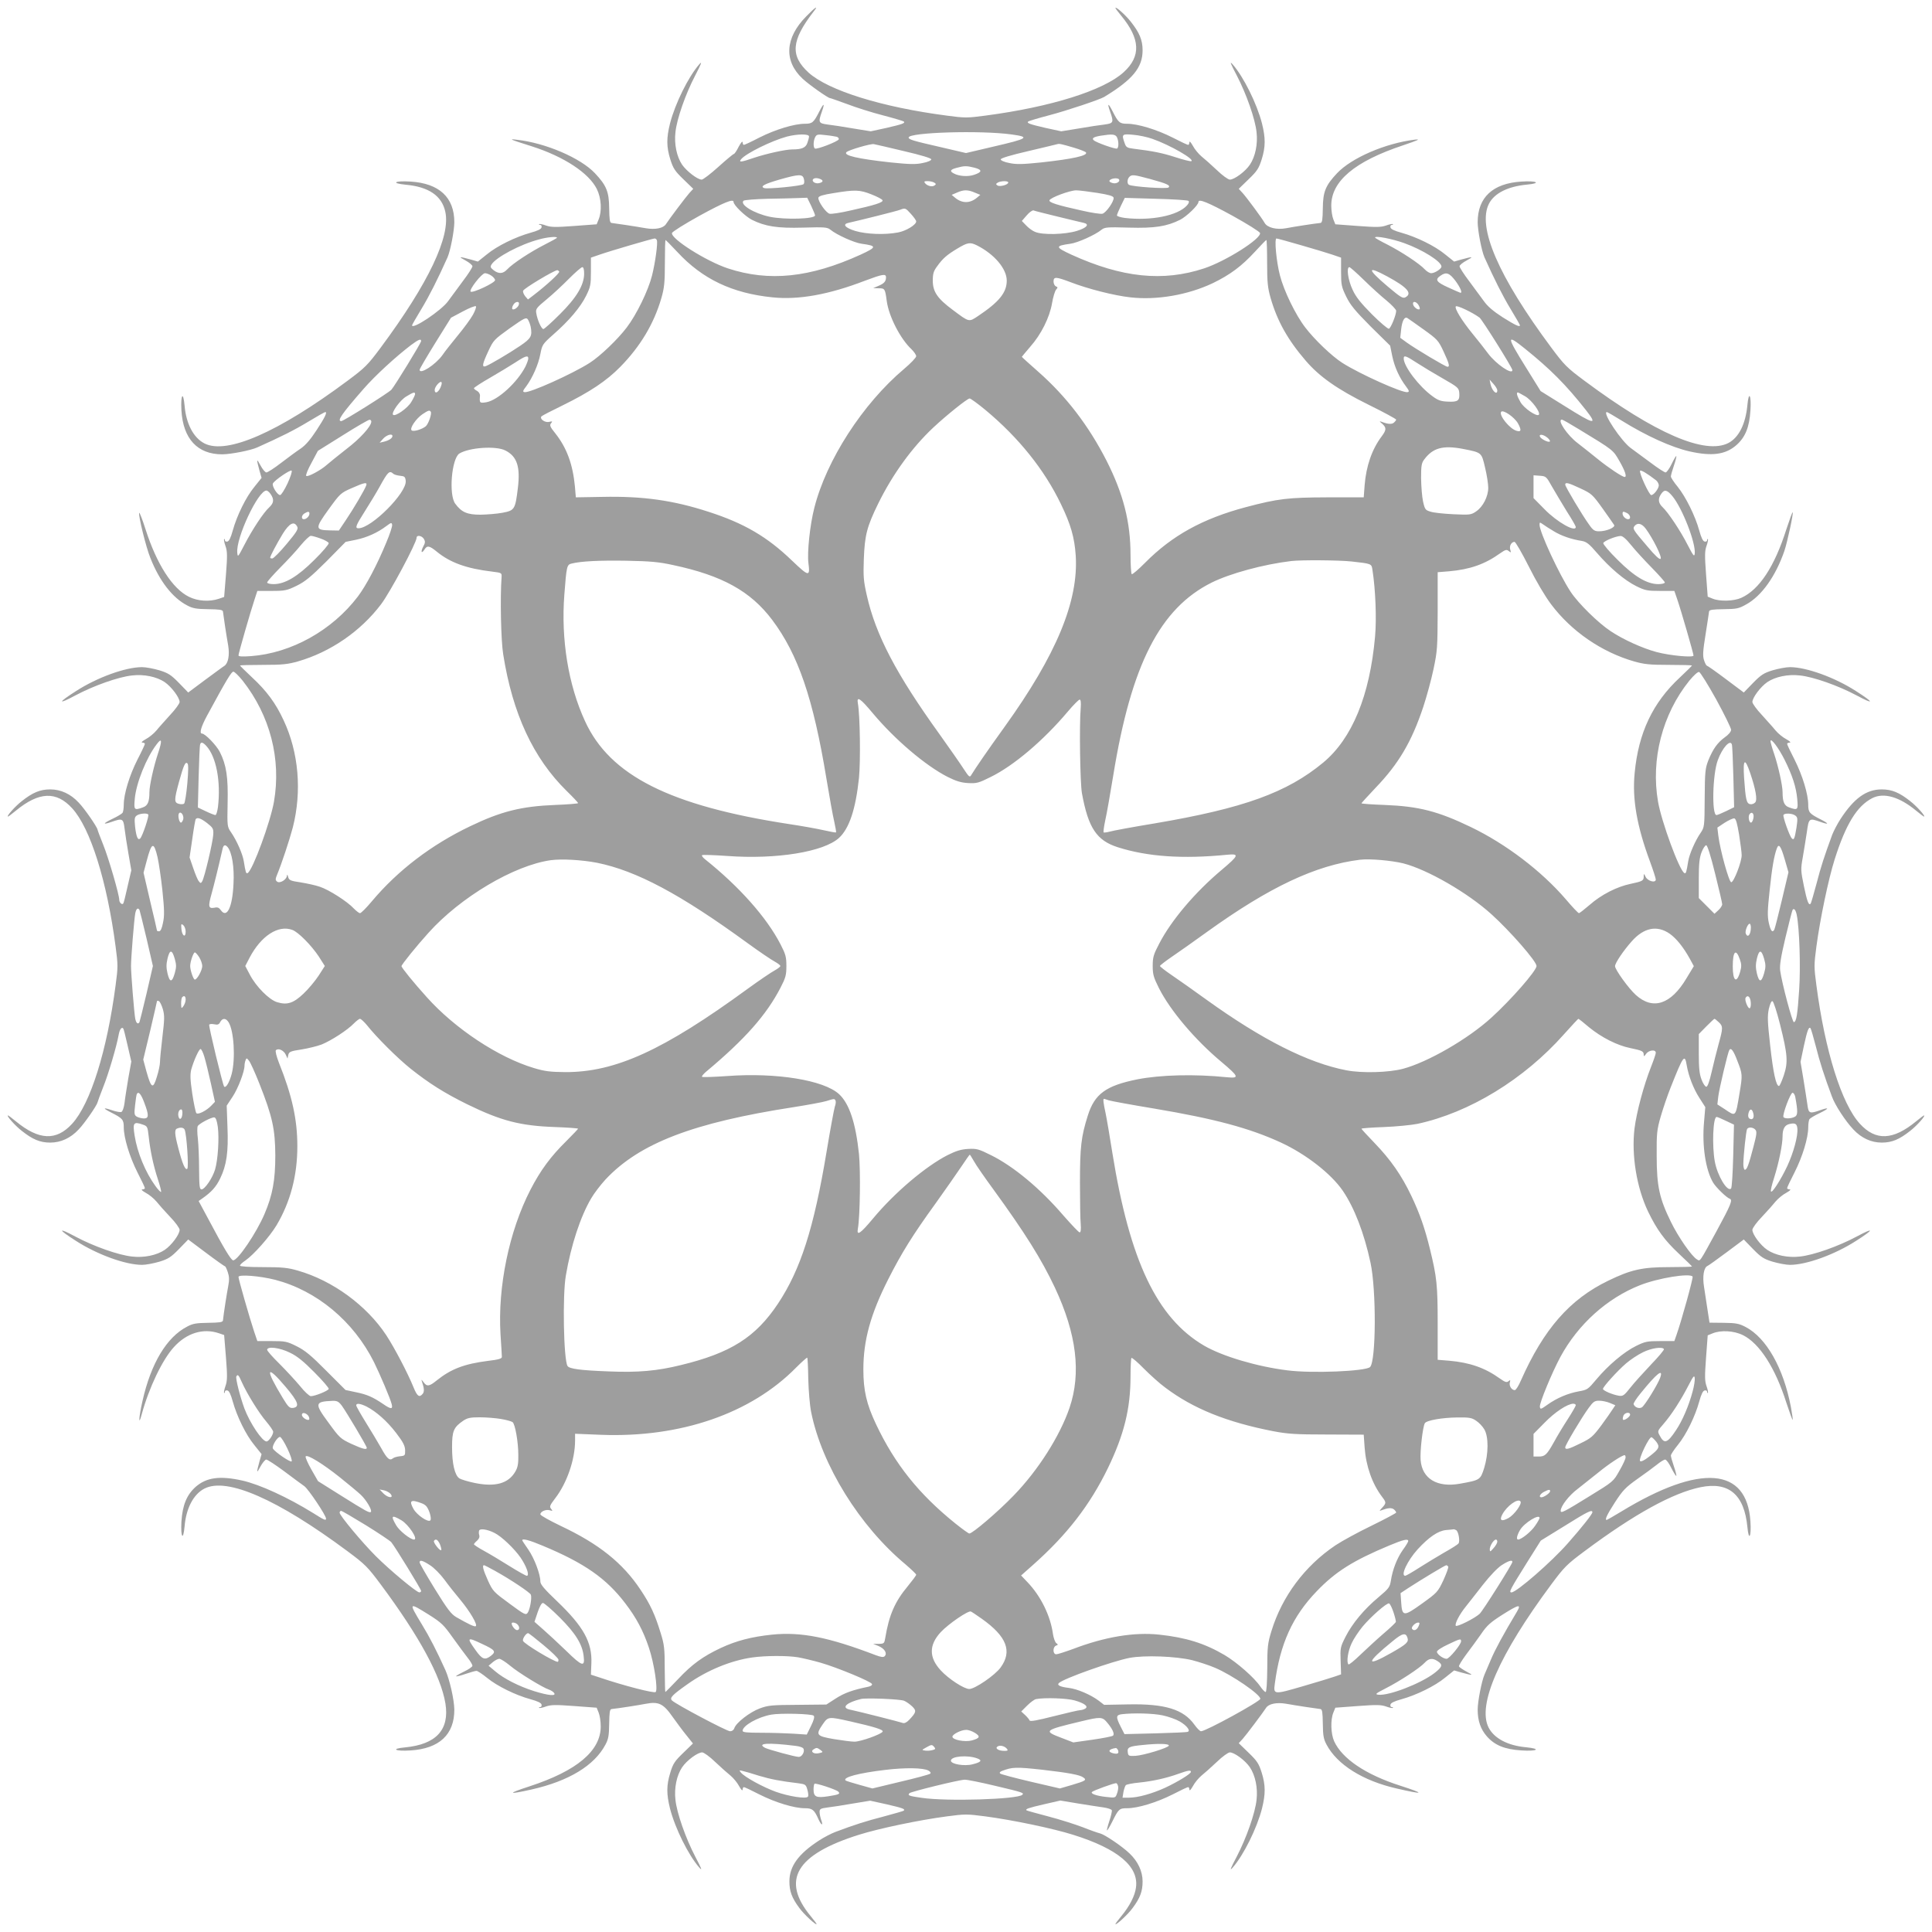 <?xml version="1.0" standalone="no"?>
<!DOCTYPE svg PUBLIC "-//W3C//DTD SVG 20010904//EN"
 "http://www.w3.org/TR/2001/REC-SVG-20010904/DTD/svg10.dtd">
<svg version="1.0" xmlns="http://www.w3.org/2000/svg"
 width="1280pt" height="1280pt" viewBox="0 0 1280 1280"
 preserveAspectRatio="xMidYMid meet">
<g transform="translate(0,1280) scale(0.1,-0.1)"
fill="#9e9e9e" stroke="none">
<path d="M5341 12691 c-140 -142 -149 -295 -24 -412 40 -38 169 -129 182 -129
4 0 54 -18 112 -39 57 -22 164 -56 238 -75 73 -19 136 -38 139 -41 11 -11 -10
-18 -113 -42 l-106 -23 -117 19 c-64 11 -141 23 -169 26 -60 8 -63 14 -38 85
21 59 13 60 -16 3 -38 -75 -47 -83 -97 -83 -70 0 -195 -38 -300 -91 -52 -27
-99 -49 -104 -49 -4 0 -8 8 -8 18 -1 9 -12 -4 -26 -30 -13 -27 -28 -48 -32
-48 -4 0 -50 -38 -102 -85 -52 -47 -102 -85 -111 -85 -28 0 -100 56 -130 99
-36 54 -53 137 -44 215 9 88 67 254 131 376 42 81 48 98 26 73 -72 -83 -159
-259 -193 -391 -24 -97 -24 -154 2 -238 19 -60 30 -77 87 -132 l65 -63 -25
-27 c-22 -24 -137 -177 -156 -207 -17 -27 -70 -38 -134 -27 -61 11 -199 32
-227 35 -11 2 -14 23 -15 97 -1 110 -18 151 -94 232 -95 101 -327 201 -517
222 -57 7 -52 4 100 -44 212 -68 376 -176 429 -282 30 -60 35 -147 12 -202
l-13 -32 -148 -11 c-123 -9 -154 -9 -188 3 -22 8 -42 12 -45 9 -3 -3 0 -5 7
-5 7 0 11 -7 9 -16 -2 -12 -26 -23 -73 -36 -100 -28 -221 -87 -289 -143 l-60
-48 -45 13 c-81 22 -87 21 -38 -5 26 -14 47 -32 47 -39 0 -8 -28 -52 -63 -98
-34 -46 -78 -106 -98 -133 -44 -62 -239 -192 -239 -160 0 3 28 52 62 108 52
86 107 195 173 342 19 43 45 178 45 233 0 164 -100 257 -289 269 -108 7 -135
-11 -31 -21 150 -14 237 -73 260 -178 37 -163 -111 -474 -427 -900 -87 -117
-104 -134 -221 -221 -458 -341 -799 -490 -947 -415 -73 37 -122 131 -132 250
-9 101 -27 73 -21 -31 11 -188 106 -291 270 -291 56 0 190 26 233 46 161 72
246 115 337 170 58 35 109 64 113 64 15 0 -3 -37 -59 -122 -39 -60 -72 -98
-104 -120 -26 -17 -84 -60 -130 -95 -45 -35 -89 -63 -97 -63 -8 0 -26 21 -40
48 -26 48 -27 42 -5 -39 l13 -45 -48 -60 c-56 -68 -115 -189 -143 -289 -13
-47 -24 -71 -36 -73 -9 -2 -16 2 -16 9 0 7 -2 10 -5 7 -3 -3 1 -23 9 -46 12
-34 13 -63 3 -189 l-12 -148 -35 -12 c-62 -21 -140 -16 -198 13 -110 54 -214
217 -288 448 -21 66 -40 114 -42 108 -6 -18 45 -227 74 -298 60 -153 147 -265
244 -315 37 -20 61 -24 140 -25 74 -1 95 -4 97 -15 3 -28 24 -166 35 -227 10
-63 0 -117 -26 -134 -6 -3 -62 -45 -125 -91 l-114 -85 -61 63 c-53 54 -71 66
-130 84 -37 11 -89 21 -115 21 -109 0 -297 -68 -438 -159 -121 -77 -122 -92
-3 -28 120 64 286 123 376 132 78 9 161 -8 215 -44 45 -31 99 -103 99 -132 0
-10 -28 -49 -63 -86 -34 -38 -76 -84 -91 -103 -16 -19 -47 -45 -70 -57 -23
-13 -33 -22 -23 -23 9 0 17 -4 17 -8 0 -5 -22 -52 -49 -104 -53 -104 -91 -229
-91 -299 0 -24 -4 -49 -8 -54 -4 -6 -33 -24 -65 -39 -67 -32 -70 -43 -7 -21
71 25 77 22 85 -42 4 -32 15 -108 26 -169 l19 -110 -25 -108 c-13 -60 -26
-111 -29 -113 -9 -9 -26 8 -26 26 0 33 -70 275 -106 364 -20 50 -37 95 -38
101 -3 18 -86 139 -125 179 -53 57 -118 87 -188 87 -68 0 -117 -21 -189 -78
-45 -35 -104 -102 -91 -102 3 0 26 18 52 39 153 126 268 131 373 16 121 -132
231 -483 288 -917 16 -120 16 -136 0 -255 -57 -435 -167 -786 -288 -918 -105
-115 -220 -110 -373 16 -26 21 -49 39 -52 39 -13 0 46 -67 91 -102 72 -57 121
-78 189 -78 70 0 135 30 188 87 39 40 122 161 125 179 1 6 18 51 37 100 35 86
89 270 103 347 6 35 19 55 30 44 3 -2 16 -53 29 -112 l25 -108 -20 -111 c-10
-61 -22 -135 -25 -164 -4 -31 -13 -56 -21 -59 -7 -3 -35 2 -61 11 -62 21 -65
15 -6 -15 75 -38 83 -47 83 -97 0 -70 38 -195 91 -300 27 -52 49 -99 49 -104
0 -4 -8 -8 -17 -8 -10 -1 0 -10 23 -23 23 -12 54 -38 70 -57 15 -19 56 -65 91
-102 35 -36 63 -75 63 -86 0 -30 -53 -102 -99 -133 -54 -36 -137 -53 -215 -44
-90 9 -256 68 -376 132 -119 64 -118 49 3 -28 141 -91 329 -159 438 -159 26 0
78 10 115 21 59 18 77 30 130 84 l61 63 119 -89 c65 -49 122 -89 125 -89 3 0
11 -17 18 -38 10 -29 11 -52 3 -93 -9 -46 -30 -180 -35 -228 -2 -11 -23 -14
-97 -15 -79 -1 -103 -5 -140 -25 -136 -70 -240 -244 -296 -493 -25 -109 -28
-175 -5 -88 48 176 137 362 213 445 85 94 194 127 298 92 l35 -12 12 -148 c10
-126 9 -155 -3 -189 -8 -23 -12 -43 -9 -46 3 -3 5 0 5 7 0 7 7 11 16 9 12 -2
23 -26 36 -73 28 -100 87 -221 143 -289 l48 -60 -13 -45 c-22 -81 -21 -87 5
-38 14 26 32 47 39 47 8 0 61 -35 118 -77 57 -43 117 -87 134 -99 27 -19 144
-194 144 -215 0 -15 -10 -11 -86 37 -168 104 -353 189 -469 215 -148 33 -237
21 -309 -42 -59 -53 -87 -121 -94 -230 -6 -104 12 -132 21 -31 10 119 59 213
132 250 149 76 484 -71 947 -415 117 -87 134 -104 221 -221 255 -343 398 -606
428 -788 28 -174 -61 -271 -268 -291 -98 -9 -65 -27 38 -20 190 12 290 106
289 271 -1 66 -31 198 -59 261 -59 130 -104 218 -156 303 -89 147 -88 148 45
65 84 -53 99 -67 160 -153 37 -52 82 -112 99 -134 17 -21 31 -45 31 -52 0 -7
-25 -24 -56 -39 -31 -15 -54 -28 -52 -31 3 -2 31 5 63 16 32 11 64 20 72 20 7
0 39 -21 71 -47 66 -54 188 -114 287 -141 47 -13 71 -24 73 -36 2 -9 -2 -16
-9 -16 -7 0 -10 -2 -7 -5 3 -3 23 1 45 9 34 12 65 12 188 3 l148 -11 13 -32
c8 -19 14 -60 14 -92 0 -162 -158 -295 -475 -398 -147 -48 -141 -55 16 -20
248 56 417 159 490 297 20 37 24 60 25 139 1 74 4 95 15 97 48 5 182 26 228
35 84 16 116 1 176 -85 28 -39 69 -95 93 -124 l43 -54 -64 -62 c-56 -54 -68
-71 -86 -131 -26 -84 -26 -141 -2 -238 34 -132 122 -309 194 -391 22 -25 16
-9 -27 73 -63 121 -122 288 -131 376 -9 78 8 161 44 215 31 46 103 99 133 99
11 0 50 -28 86 -63 37 -35 83 -76 102 -91 19 -16 45 -47 57 -70 13 -23 22 -33
23 -23 0 9 4 17 8 17 5 0 52 -22 104 -49 105 -53 230 -91 300 -91 50 0 63 -10
91 -74 20 -43 33 -44 17 -2 -5 15 -10 38 -10 51 0 20 6 24 53 30 28 3 104 15
167 26 l115 19 109 -24 c108 -25 124 -31 114 -42 -3 -3 -64 -20 -134 -39 -119
-31 -189 -53 -319 -102 -27 -10 -77 -36 -109 -57 -137 -89 -196 -171 -196
-271 0 -65 16 -109 66 -176 30 -42 114 -119 114 -106 0 3 -18 26 -39 52 -197
239 -98 408 319 539 133 42 400 98 583 122 119 16 135 16 255 0 182 -24 449
-80 582 -122 297 -93 436 -210 416 -350 -7 -54 -42 -123 -97 -189 -21 -26 -39
-49 -39 -52 0 -13 84 64 114 106 50 67 66 111 66 176 0 67 -31 133 -87 186
-49 47 -163 124 -194 132 -13 3 -65 21 -115 41 -50 19 -153 52 -230 72 -76 20
-141 38 -143 40 -9 9 12 16 115 40 l109 25 120 -20 c66 -11 142 -22 168 -26
27 -4 50 -12 53 -18 2 -7 -5 -39 -16 -71 -11 -33 -18 -61 -16 -63 2 -2 18 24
35 58 42 85 47 89 99 89 70 0 195 38 300 91 52 27 99 49 104 49 4 0 8 -8 8
-17 1 -10 10 0 23 23 12 23 38 54 57 70 19 15 65 56 102 91 36 35 75 63 86 63
30 0 102 -53 133 -99 36 -54 53 -137 44 -215 -9 -88 -68 -255 -131 -376 -43
-82 -49 -98 -27 -73 72 82 160 259 194 391 24 97 24 154 -2 238 -19 60 -30 77
-87 132 l-65 63 25 27 c22 24 137 177 156 207 17 27 70 38 134 27 61 -11 199
-32 227 -35 11 -2 14 -23 15 -97 1 -79 5 -102 25 -139 70 -132 240 -239 463
-290 186 -43 194 -36 23 19 -227 73 -383 178 -436 294 -22 49 -25 142 -5 190
l13 32 148 11 c123 9 154 9 188 -3 22 -8 42 -12 45 -9 3 3 0 5 -7 5 -7 0 -11
7 -9 16 2 12 26 23 73 36 100 28 221 87 289 143 l60 48 45 -13 c81 -22 87 -21
39 4 -26 14 -49 30 -52 35 -3 4 18 39 46 77 29 38 74 100 100 137 39 58 62 78
140 128 111 70 129 74 98 21 -90 -150 -145 -252 -171 -314 -17 -40 -37 -86
-44 -103 -19 -44 -45 -179 -45 -231 0 -74 19 -130 61 -178 52 -59 118 -86 229
-93 107 -7 133 11 30 21 -121 11 -211 59 -248 131 -75 151 70 482 415 947 87
117 104 134 221 221 331 247 585 386 769 424 187 38 289 -49 310 -264 9 -98
27 -65 20 37 -23 360 -332 384 -855 66 -51 -31 -95 -56 -97 -56 -15 0 2 35 54
116 52 80 70 99 147 154 49 34 108 78 131 96 23 19 48 34 55 34 8 0 26 -25 41
-56 16 -31 30 -54 33 -52 2 3 -5 31 -16 63 -11 32 -20 64 -20 72 0 7 21 39 47
71 54 66 114 188 141 287 13 47 24 71 36 73 9 2 16 -2 16 -9 0 -7 2 -10 5 -7
3 3 -1 23 -9 45 -12 34 -12 65 -3 188 l11 148 32 13 c55 23 142 18 202 -12
109 -54 214 -217 287 -447 21 -64 40 -116 42 -114 2 2 -4 41 -12 86 -49 257
-162 457 -299 529 -44 23 -64 27 -146 28 l-94 1 -13 84 c-7 46 -17 114 -23
151 -12 71 -2 131 23 141 7 3 63 43 126 90 l114 85 61 -63 c53 -54 71 -66 130
-84 37 -11 89 -21 115 -21 109 0 297 68 438 159 121 77 122 92 3 28 -120 -64
-286 -123 -376 -132 -78 -9 -161 8 -215 44 -46 31 -99 103 -99 133 0 11 28 50
63 86 35 37 76 83 91 102 16 19 47 45 70 57 23 13 33 22 24 23 -10 0 -18 4
-18 8 0 5 22 52 49 104 53 104 91 229 91 299 0 24 4 49 8 54 4 6 33 24 65 39
67 32 70 43 7 21 -70 -25 -78 -22 -85 33 -4 26 -15 101 -26 167 l-20 120 22
105 c22 101 32 130 44 118 3 -3 19 -57 35 -119 26 -104 56 -197 107 -334 21
-58 90 -163 142 -218 53 -57 118 -87 188 -87 68 0 117 21 189 78 45 35 104
102 91 102 -3 0 -26 -18 -52 -39 -153 -126 -268 -131 -373 -16 -121 132 -231
483 -288 918 -16 119 -16 135 0 255 24 181 80 449 121 578 74 234 148 354 249
406 76 39 180 9 291 -83 26 -21 49 -39 52 -39 13 0 -46 67 -91 102 -72 57
-121 78 -189 78 -102 0 -183 -58 -273 -196 -21 -32 -45 -79 -55 -104 -53 -145
-74 -208 -104 -324 -19 -70 -36 -131 -40 -134 -12 -12 -23 17 -44 119 -21 102
-21 111 -7 190 8 46 20 121 27 167 13 92 14 93 89 67 59 -21 60 -13 3 16 -75
38 -83 47 -83 97 0 70 -38 195 -91 300 -27 52 -49 99 -49 104 0 4 8 8 18 8 9
1 -1 10 -24 23 -23 12 -54 38 -70 57 -15 19 -57 65 -91 103 -35 37 -63 76 -63
86 0 29 54 101 99 132 54 36 137 53 215 44 90 -9 256 -68 376 -132 119 -64
118 -49 -3 28 -141 91 -329 159 -438 159 -26 0 -78 -10 -115 -21 -59 -18 -77
-30 -130 -84 l-61 -63 -119 89 c-65 49 -122 89 -126 89 -3 0 -12 16 -18 35
-10 29 -8 61 10 173 12 75 22 143 23 151 2 11 23 14 97 15 86 1 100 4 148 31
103 56 196 187 254 355 20 60 61 250 55 256 -2 3 -21 -49 -42 -113 -78 -246
-179 -400 -299 -454 -49 -22 -142 -25 -190 -5 l-32 13 -11 148 c-9 123 -9 154
3 188 8 22 12 42 9 45 -3 3 -5 0 -5 -7 0 -7 -7 -11 -16 -9 -12 2 -23 26 -36
73 -26 95 -89 223 -143 290 -25 30 -45 61 -45 68 0 8 9 40 20 72 11 32 18 60
16 63 -3 2 -16 -21 -31 -52 -15 -31 -33 -56 -40 -56 -7 0 -51 28 -97 63 -46
34 -106 78 -133 98 -63 45 -192 239 -159 239 3 0 47 -25 97 -56 164 -102 332
-178 452 -205 148 -33 237 -21 309 42 59 52 86 118 93 229 7 102 -11 135 -20
37 -12 -127 -57 -216 -126 -252 -154 -79 -483 62 -953 412 -117 87 -134 104
-221 221 -351 472 -491 798 -412 953 36 69 125 114 252 126 98 9 65 27 -38 20
-189 -12 -289 -105 -289 -269 0 -55 26 -190 45 -233 66 -147 121 -256 173
-342 34 -56 62 -105 62 -108 0 -14 -30 0 -113 52 -64 41 -101 73 -126 108 -20
27 -64 87 -98 133 -35 46 -63 90 -63 98 0 7 21 25 48 39 48 26 42 27 -39 5
l-45 -13 -60 48 c-68 56 -189 115 -289 143 -47 13 -71 24 -73 36 -2 9 2 16 9
16 7 0 10 2 7 5 -3 3 -23 -1 -45 -9 -34 -12 -65 -12 -188 -3 l-148 11 -13 32
c-8 19 -14 60 -14 92 0 162 156 293 475 399 100 34 119 42 80 38 -197 -24
-421 -121 -517 -223 -76 -81 -93 -122 -94 -232 -1 -74 -4 -95 -15 -97 -48 -5
-182 -26 -228 -35 -64 -12 -126 4 -143 36 -16 29 -117 166 -146 198 l-25 27
65 63 c57 55 68 72 87 132 26 84 26 141 2 238 -34 132 -122 309 -194 391 -22
25 -16 9 27 -73 63 -121 122 -288 131 -376 9 -78 -8 -161 -44 -215 -31 -46
-103 -99 -133 -99 -11 0 -50 28 -86 63 -37 35 -83 76 -102 91 -19 16 -45 47
-57 70 -13 23 -22 33 -23 24 0 -10 -4 -18 -8 -18 -5 0 -52 22 -104 49 -105 53
-230 91 -300 91 -50 0 -59 8 -97 83 -29 57 -37 56 -16 -3 25 -71 22 -77 -37
-85 -29 -3 -106 -15 -170 -26 l-117 -19 -106 23 c-103 24 -124 31 -113 42 3 3
65 22 138 41 118 31 336 104 366 122 189 115 254 195 254 309 0 68 -21 117
-78 189 -35 45 -102 104 -102 91 0 -3 18 -26 39 -52 126 -153 131 -268 16
-373 -132 -121 -483 -231 -917 -288 -120 -16 -136 -16 -255 0 -430 56 -783
166 -915 284 -124 113 -116 213 32 405 37 46 11 30 -49 -32z m1363 -782 c123
-17 108 -27 -121 -80 l-183 -43 -167 39 c-189 43 -213 51 -213 64 0 34 478 49
684 20z m-1344 -13 c0 -7 -5 -27 -11 -43 -11 -32 -37 -43 -101 -43 -43 0 -170
-28 -251 -55 -87 -30 -105 -32 -87 -10 32 39 201 122 303 150 70 18 147 19
147 1z m183 -2 c10 -3 16 -11 14 -17 -4 -14 -146 -69 -158 -61 -12 7 -11 51 2
76 10 18 17 19 67 13 32 -3 65 -9 75 -11z m1857 -3 c12 -24 13 -68 1 -75 -10
-6 -140 40 -155 55 -14 13 -1 22 47 30 76 12 96 10 107 -10z m235 -11 c115
-40 286 -138 257 -148 -6 -2 -54 10 -106 27 -87 28 -148 40 -278 56 -41 5 -48
10 -57 37 -21 59 -18 62 57 55 37 -3 94 -15 127 -27z m-1647 -81 c116 -27 182
-47 182 -55 0 -7 -24 -18 -57 -24 -46 -10 -86 -9 -213 4 -218 24 -314 46 -292
68 14 14 163 58 182 53 8 -1 97 -22 198 -46z m1129 22 c40 -12 75 -26 78 -31
13 -21 -86 -43 -295 -66 -127 -13 -167 -14 -213 -4 -33 6 -57 17 -57 24 0 8
66 28 183 55 100 24 187 44 192 46 13 4 24 2 112 -24z m-661 -132 c53 -14 52
-29 -2 -47 -40 -14 -101 -10 -135 9 -29 15 -23 26 19 37 51 14 66 14 118 1z
m-1130 -75 c4 -14 3 -29 -2 -34 -12 -12 -239 -34 -261 -26 -29 11 0 27 104 57
127 36 151 37 159 3z m2294 0 c113 -31 136 -42 122 -56 -11 -11 -243 5 -263
18 -13 8 -11 38 3 52 17 17 30 15 138 -14z m-2186 0 c23 -9 20 -21 -6 -27 -24
-7 -51 10 -42 24 6 10 26 12 48 3z m1980 -3 c9 -14 -18 -31 -42 -24 -12 3 -22
9 -22 13 0 17 55 26 64 11z m-1224 -21 c12 -8 13 -11 1 -19 -16 -11 -47 -3
-62 15 -9 11 -6 14 17 14 16 0 36 -5 44 -10z m490 1 c0 -15 -55 -30 -71 -20
-12 8 -12 11 1 19 19 12 70 13 70 1z m-906 -79 c38 -15 71 -32 73 -39 5 -14
-50 -32 -214 -68 -64 -15 -126 -24 -137 -21 -24 6 -78 84 -74 106 2 11 31 20
103 31 140 23 171 22 249 -9z m684 12 l37 -15 -24 -20 c-45 -37 -97 -37 -142
0 l-24 20 35 15 c45 20 72 20 118 0z m812 -2 c76 -12 106 -21 108 -32 4 -23
-50 -100 -74 -106 -11 -3 -73 6 -137 21 -164 36 -219 54 -214 68 6 18 136 66
177 66 19 0 82 -8 140 -17z m-1896 -85 c14 -30 26 -59 26 -64 0 -24 -200 -30
-301 -9 -103 22 -199 80 -173 106 5 5 77 11 159 13 83 1 175 4 206 5 l57 2 26
-53z m2500 32 c6 -5 2 -17 -10 -30 -61 -68 -238 -103 -411 -83 -29 4 -53 11
-53 17 0 5 12 34 26 63 l26 53 206 -6 c114 -3 211 -9 216 -14z m-3014 -7 c0
-21 77 -95 121 -118 89 -44 167 -57 341 -52 142 4 158 3 180 -14 41 -34 159
-87 207 -93 102 -14 101 -22 -7 -72 -336 -153 -607 -181 -880 -91 -144 48
-378 196 -370 234 2 9 84 60 183 115 163 89 225 114 225 91z m3305 -91 c99
-55 181 -106 183 -115 8 -38 -226 -186 -370 -234 -273 -90 -544 -62 -880 91
-108 50 -109 58 -7 72 48 6 166 59 207 93 22 17 38 18 180 14 174 -5 252 8
341 52 44 23 121 97 121 118 0 23 62 -2 225 -91z m-2130 12 c19 -21 35 -43 35
-50 0 -22 -66 -63 -120 -73 -88 -17 -210 -12 -284 10 -68 21 -87 45 -43 54 64
14 321 78 340 86 34 13 36 13 72 -27z m972 -18 c81 -20 158 -38 171 -41 43 -9
24 -33 -44 -54 -79 -24 -227 -28 -277 -6 -18 7 -44 27 -59 43 l-28 29 32 37
c18 21 38 35 45 33 6 -3 78 -21 160 -41z m-3317 -140 c0 -3 -37 -23 -82 -46
-91 -46 -212 -125 -248 -164 -28 -30 -56 -31 -90 -5 -20 16 -23 22 -14 37 29
48 190 134 316 167 53 15 118 21 118 11z m5614 -36 c122 -44 246 -122 246
-155 0 -15 -44 -44 -68 -44 -10 0 -29 11 -42 25 -36 39 -157 118 -247 164 -46
23 -83 44 -83 47 0 14 114 -8 194 -37z m-4952 19 c7 -19 -11 -149 -32 -233
-25 -100 -103 -260 -168 -345 -60 -79 -176 -190 -245 -234 -116 -74 -399 -201
-432 -194 -13 2 -12 9 11 38 41 55 81 145 94 214 12 62 14 66 86 130 105 92
179 180 217 256 29 59 32 73 32 159 l0 94 55 19 c74 26 352 107 367 108 6 0
13 -5 15 -12z m4269 -33 c85 -24 179 -53 209 -63 l55 -19 0 -94 c0 -87 3 -100
34 -164 28 -57 58 -93 162 -198 l129 -127 14 -69 c15 -72 47 -143 91 -201 22
-29 23 -36 10 -38 -33 -7 -316 120 -432 194 -69 44 -185 155 -245 234 -65 84
-142 244 -168 345 -24 92 -38 245 -23 245 5 0 79 -20 164 -45z m-4133 -45
c166 -179 363 -273 630 -300 172 -18 373 18 612 110 117 44 140 48 140 23 0
-27 -12 -41 -50 -57 l-35 -15 37 -1 c40 0 42 -2 53 -85 14 -102 90 -250 164
-319 17 -17 31 -37 31 -46 0 -9 -36 -47 -80 -84 -274 -231 -515 -604 -595
-921 -29 -113 -48 -295 -39 -365 12 -93 3 -91 -109 16 -163 157 -316 247 -552
323 -233 76 -436 105 -705 99 l-175 -3 -6 72 c-14 147 -54 256 -130 352 -35
43 -39 54 -28 67 11 13 9 14 -13 9 -28 -7 -66 21 -50 37 5 5 69 38 141 73 177
87 289 161 380 254 133 135 224 287 273 457 19 66 23 103 23 232 0 83 2 152 4
152 2 0 38 -36 79 -80z m3907 -72 c0 -129 4 -165 23 -232 44 -153 114 -278
233 -416 91 -106 209 -189 417 -292 100 -49 182 -94 182 -98 0 -4 -7 -13 -15
-20 -14 -12 -38 -11 -80 5 -18 6 -18 5 3 -13 28 -26 28 -40 -4 -83 -65 -86
-103 -198 -113 -324 l-6 -80 -240 0 c-260 -1 -326 -8 -541 -65 -286 -76 -489
-188 -668 -369 -44 -44 -83 -78 -88 -75 -4 3 -8 61 -8 128 0 218 -48 405 -159
624 -119 233 -268 427 -452 589 -60 53 -109 97 -109 99 0 1 25 31 55 66 73 82
129 195 145 289 7 41 19 81 27 90 12 14 12 17 -2 22 -8 4 -15 18 -15 32 0 33
16 32 114 -5 114 -44 287 -88 395 -100 175 -20 382 16 546 94 114 55 192 113
280 209 39 42 72 77 75 77 3 0 5 -69 5 -152z m-1922 116 c115 -58 197 -155
197 -233 0 -79 -50 -141 -189 -234 -63 -42 -58 -43 -169 40 -101 75 -132 120
-132 193 0 47 5 64 29 96 38 53 65 76 135 118 67 40 83 43 129 20z m-2603
-187 c0 -75 -50 -159 -161 -269 -54 -54 -103 -98 -109 -98 -13 0 -40 60 -47
105 -5 28 1 36 69 92 40 33 107 95 148 137 41 41 81 76 88 76 8 0 12 -15 12
-43z m5165 -41 c48 -47 115 -108 151 -137 35 -29 64 -60 64 -68 0 -28 -35
-114 -48 -119 -7 -2 -58 41 -112 95 -74 75 -107 115 -129 164 -30 63 -42 149
-21 149 5 0 48 -38 95 -84z m-5330 55 c5 -9 -83 -90 -169 -156 l-38 -29 -19
22 c-10 13 -16 29 -13 36 6 16 203 134 226 136 4 0 9 -4 13 -9z m5485 -32
c135 -73 169 -113 121 -139 -17 -9 -34 2 -117 72 -138 117 -139 140 -4 67z
m-5935 5 c14 -9 25 -23 25 -30 0 -18 -150 -88 -162 -76 -12 12 73 121 95 122
10 0 29 -7 42 -16z m6388 -35 c32 -44 47 -79 33 -79 -2 0 -38 16 -80 35 -80
36 -91 52 -53 78 38 27 59 20 100 -34z m-6205 -155 c-3 -19 -34 -41 -43 -32
-4 3 -2 16 5 27 13 25 43 28 38 5z m5960 -5 c7 -12 11 -24 7 -27 -9 -9 -40 13
-43 32 -5 23 21 20 36 -5z m-6265 -65 c-15 -27 -59 -87 -98 -134 -38 -47 -86
-106 -104 -133 -46 -64 -151 -131 -151 -97 0 6 47 86 104 178 l104 167 79 42
c43 23 81 38 86 34 4 -4 -5 -30 -20 -57z m6669 -18 c17 -12 218 -333 218 -348
0 -34 -109 40 -161 110 -23 31 -70 91 -104 132 -70 86 -119 166 -110 180 6 10
111 -40 157 -74z m-6286 -61 c11 -62 3 -77 -71 -127 -74 -50 -198 -123 -227
-134 -27 -9 -23 13 17 99 34 73 38 77 142 152 98 69 109 74 120 59 7 -10 15
-32 19 -49z m5916 -18 c92 -66 98 -73 132 -146 37 -80 43 -101 26 -101 -13 0
-212 119 -269 160 l-44 32 6 55 c6 57 22 87 41 76 6 -3 54 -38 108 -76z
m-6642 -77 c0 -12 -174 -296 -197 -322 -19 -21 -317 -208 -332 -208 -30 0 2
47 149 215 76 87 211 211 312 288 51 38 68 45 68 27z m7312 -49 c170 -137 272
-239 406 -409 79 -101 57 -97 -142 28 l-159 99 -98 158 c-129 207 -130 223 -7
124z m-6602 -66 c0 -9 -9 -33 -19 -54 -54 -105 -183 -223 -259 -236 -44 -7
-46 -5 -42 42 1 13 -7 26 -19 33 -12 6 -21 14 -21 18 0 4 48 36 108 70 59 34
134 80 167 101 65 43 85 49 85 26z m5887 -29 c37 -24 115 -71 173 -104 98 -56
105 -62 108 -94 4 -52 -8 -62 -74 -59 -48 2 -66 8 -105 37 -89 65 -189 197
-189 249 0 23 14 19 87 -29z m533 -182 c0 -36 -35 -5 -45 41 l-6 30 25 -28
c14 -15 26 -35 26 -43z m-6996 34 c-13 -44 -44 -65 -44 -31 0 18 28 53 42 53
5 0 6 -10 2 -22z m-174 -59 c0 -6 -11 -29 -25 -52 -24 -41 -106 -99 -121 -85
-13 14 47 98 89 122 46 28 57 31 57 15z m7355 -15 c43 -25 104 -108 90 -122
-14 -14 -97 42 -121 83 -23 40 -30 65 -18 65 3 0 25 -12 49 -26z m-3574 -92
c218 -182 388 -393 498 -622 65 -134 90 -221 98 -341 19 -302 -128 -657 -471
-1134 -116 -161 -190 -269 -222 -321 -9 -16 -15 -11 -49 41 -21 33 -93 136
-160 230 -286 397 -423 657 -482 920 -22 96 -24 127 -20 240 6 159 20 215 96
370 95 193 224 371 365 503 89 83 225 192 240 192 7 0 55 -35 107 -78z m-3677
-10 c8 -13 -15 -80 -33 -96 -25 -21 -83 -38 -94 -27 -14 14 29 77 71 106 40
27 48 29 56 17z m7203 -77 c24 -44 22 -59 -10 -49 -45 13 -116 101 -102 125
12 18 88 -34 112 -76z m-7597 12 c0 -31 -73 -112 -165 -182 -55 -43 -113 -90
-130 -105 -40 -36 -127 -82 -136 -73 -5 5 11 44 35 87 l42 79 165 103 c90 57
170 103 177 103 6 1 12 -5 12 -12z m8001 -51 c232 -141 225 -136 269 -212 36
-63 50 -104 34 -104 -16 0 -107 61 -174 115 -41 34 -103 82 -136 108 -71 53
-140 157 -106 157 5 0 56 -29 113 -64z m-7861 -45 c0 -14 -23 -29 -55 -37
l-30 -7 24 27 c23 25 61 36 61 17z m7651 -10 c13 -11 21 -22 17 -26 -9 -9 -60
17 -66 33 -6 18 23 14 49 -7z m-6902 -86 c77 -39 99 -109 82 -248 -17 -142
-22 -149 -101 -164 -36 -7 -101 -12 -146 -13 -89 0 -126 16 -168 73 -44 59
-24 298 27 332 64 40 244 53 306 20z m6343 11 c126 -25 123 -22 147 -124 12
-49 21 -109 21 -134 0 -57 -35 -126 -80 -156 -33 -23 -41 -24 -150 -19 -63 3
-132 10 -152 17 -34 10 -38 14 -50 68 -7 31 -12 101 -13 154 0 82 3 101 21
124 57 77 124 95 256 70z m-7787 -229 c-20 -42 -42 -77 -49 -77 -19 0 -56 61
-48 77 13 23 116 93 124 85 5 -5 -8 -43 -27 -85z m9068 20 c9 -8 17 -23 17
-33 -1 -22 -33 -64 -50 -64 -14 0 -82 148 -74 161 4 8 49 -19 107 -64z m-8367
44 c5 -5 25 -11 44 -13 31 -3 35 -7 38 -34 8 -78 -227 -314 -313 -314 -25 0
-18 18 43 114 32 50 76 123 97 161 55 100 65 110 91 86z m7677 -86 c22 -38 66
-112 98 -164 33 -51 59 -97 59 -102 0 -38 -123 31 -207 117 l-73 74 0 75 0 76
42 -3 c41 -3 43 -5 81 -73z m-7857 8 c-11 -30 -84 -154 -134 -228 l-47 -70
-58 1 c-101 2 -101 13 -10 139 76 105 80 109 153 141 86 38 105 42 96 17z
m8045 -19 c73 -34 80 -40 146 -132 38 -54 73 -103 77 -110 10 -16 -51 -42 -99
-42 -30 0 -40 6 -66 43 -44 60 -159 253 -159 266 0 18 20 13 101 -25z m-8677
-39 c23 -34 20 -58 -10 -86 -38 -34 -114 -150 -165 -249 -42 -81 -44 -84 -47
-52 -10 97 138 412 193 412 7 0 20 -11 29 -25z m9286 -12 c66 -80 156 -311
148 -381 -3 -23 -9 -15 -47 58 -48 94 -128 214 -166 250 -29 27 -32 56 -9 88
21 31 38 28 74 -15z m-9030 -116 c0 -17 -20 -37 -37 -37 -19 0 -16 27 5 39 23
14 32 13 32 -2z m8731 3 c21 -12 26 -40 6 -40 -17 0 -37 20 -37 37 0 16 5 16
31 3z m-8222 -195 c-60 -146 -133 -284 -188 -357 -171 -225 -441 -375 -708
-395 -57 -4 -83 -3 -83 5 0 13 81 295 107 372 l18 55 95 0 c88 0 101 3 165 34
57 28 93 58 198 162 l127 129 69 14 c72 15 143 47 201 91 32 24 35 24 38 8 2
-10 -16 -64 -39 -118z m7736 75 c49 -30 115 -53 186 -64 29 -5 49 -20 99 -79
87 -101 184 -182 260 -220 59 -29 73 -32 159 -32 l94 0 19 -55 c24 -69 108
-360 108 -373 0 -15 -154 -1 -245 23 -93 25 -219 82 -302 137 -83 54 -217 186
-267 262 -76 115 -206 395 -206 444 0 18 1 18 23 3 12 -9 45 -30 72 -46z
m-8326 31 c9 -15 -3 -35 -70 -115 -44 -53 -87 -96 -95 -96 -8 0 -14 2 -14 5 0
11 42 90 83 158 44 71 76 87 96 48z m8934 -13 c48 -65 110 -189 99 -200 -7 -7
-35 19 -88 82 -96 112 -99 117 -84 136 20 23 47 16 73 -18z m-8779 -66 c27 -9
51 -23 54 -30 2 -7 -40 -57 -95 -111 -111 -111 -195 -161 -270 -161 -25 0 -43
5 -43 11 0 6 39 50 86 98 47 47 109 114 137 149 28 34 58 62 66 62 9 0 38 -8
65 -18z m684 -2 c10 -17 10 -26 -4 -51 -18 -35 -12 -51 8 -20 18 29 33 26 82
-14 89 -73 198 -112 366 -132 64 -8 65 -8 63 -38 -10 -133 -4 -422 11 -511 62
-392 199 -687 420 -904 42 -41 76 -77 76 -81 0 -3 -69 -9 -152 -12 -224 -9
-357 -42 -563 -141 -257 -123 -479 -292 -652 -498 -36 -43 -71 -78 -78 -78 -6
0 -24 14 -41 31 -42 46 -166 125 -225 144 -28 10 -85 22 -127 29 -68 10 -77
14 -83 36 -4 16 -7 19 -8 8 -2 -26 -47 -53 -65 -39 -13 11 -12 17 1 49 27 64
82 230 103 310 61 240 39 497 -61 710 -52 113 -113 195 -209 284 -44 41 -80
77 -80 79 0 2 69 4 152 4 129 0 165 4 232 23 215 62 415 199 551 379 61 81
235 407 235 440 0 20 34 15 48 -7z m7999 -42 c28 -35 90 -102 137 -150 47 -48
86 -92 86 -97 0 -6 -20 -11 -43 -11 -75 0 -159 50 -270 161 -55 54 -97 104
-95 111 5 14 80 45 114 47 14 1 37 -19 71 -61z m-679 -140 c49 -98 108 -198
148 -251 135 -180 335 -317 550 -379 67 -19 103 -23 232 -23 83 0 152 -2 152
-4 0 -2 -36 -38 -80 -79 -180 -167 -275 -367 -300 -634 -17 -171 15 -353 102
-587 21 -57 38 -110 38 -118 0 -25 -53 -11 -67 17 -12 24 -13 24 -13 3 0 -28
-8 -32 -88 -49 -91 -19 -194 -72 -270 -139 -35 -30 -67 -55 -71 -55 -5 0 -44
41 -87 92 -162 188 -396 366 -628 478 -220 106 -346 138 -573 147 -84 3 -153
8 -153 11 0 2 42 48 93 102 153 159 240 306 317 538 21 64 52 176 67 247 26
123 27 145 28 387 l0 257 75 6 c138 12 238 47 337 118 37 26 45 28 59 16 15
-12 16 -11 10 9 -8 24 7 52 28 52 7 0 49 -73 94 -162z m-5667 8 c324 -69 512
-173 655 -363 172 -229 272 -521 359 -1050 20 -120 43 -249 52 -286 8 -37 14
-70 12 -72 -2 -2 -40 5 -84 15 -44 10 -145 28 -225 40 -790 121 -1189 321
-1354 682 -111 240 -160 543 -137 839 14 187 17 198 47 205 62 16 187 22 364
19 161 -3 215 -8 311 -29z m4494 24 c133 -15 132 -14 138 -57 20 -127 28 -323
17 -442 -35 -390 -152 -674 -343 -833 -240 -199 -527 -303 -1116 -403 -146
-24 -281 -49 -300 -55 -19 -5 -37 -7 -39 -5 -3 3 2 40 11 82 10 43 33 177 53
298 119 732 309 1104 651 1275 123 61 344 121 528 143 67 8 316 6 400 -3z
m-7347 -790 c182 -232 256 -520 207 -802 -23 -132 -140 -452 -174 -472 -11 -7
-14 5 -26 79 -8 48 -46 135 -83 189 -27 39 -27 40 -24 195 4 172 -8 253 -52
340 -23 44 -97 121 -118 121 -19 0 -5 47 34 119 128 236 161 291 174 291 8 0
35 -27 62 -60z m9763 -125 c54 -99 98 -189 98 -200 0 -12 -17 -33 -42 -50 -49
-36 -78 -77 -109 -153 -20 -52 -23 -75 -24 -250 -1 -189 -2 -193 -27 -230 -36
-52 -74 -140 -82 -187 -12 -74 -15 -86 -26 -79 -34 20 -151 340 -174 472 -49
281 29 581 207 802 29 35 56 60 65 58 8 -2 59 -84 114 -183z m-5588 -91 c146
-174 348 -346 495 -421 56 -28 88 -38 135 -41 57 -3 70 0 152 41 152 75 348
241 509 432 37 44 73 80 79 80 7 0 10 -18 7 -55 -10 -117 -4 -496 8 -565 42
-230 97 -313 237 -358 198 -63 431 -79 724 -50 84 8 80 -3 -36 -101 -174 -146
-332 -332 -412 -486 -39 -74 -44 -92 -44 -150 0 -56 6 -76 41 -146 75 -149
240 -344 415 -490 116 -98 120 -109 36 -101 -216 22 -441 16 -594 -14 -209
-42 -283 -97 -328 -240 -44 -139 -52 -208 -52 -444 0 -121 2 -245 5 -275 3
-36 0 -55 -7 -55 -6 0 -53 50 -106 110 -154 180 -332 328 -482 402 -82 41 -95
44 -152 41 -47 -3 -79 -13 -135 -41 -145 -74 -351 -248 -494 -420 -86 -103
-110 -118 -100 -65 14 80 18 378 7 492 -22 207 -64 334 -132 397 -101 93 -416
144 -740 120 -89 -6 -164 -9 -168 -5 -3 3 8 17 24 31 261 218 402 378 496 559
34 66 39 83 39 144 0 61 -5 78 -39 144 -92 178 -272 381 -501 564 -14 11 -22
23 -19 26 4 4 79 1 168 -5 324 -24 639 27 740 120 68 63 110 190 132 397 11
114 7 412 -7 492 -10 53 14 38 99 -64z m-4737 -268 c-28 -85 -56 -210 -56
-254 0 -64 -11 -90 -43 -101 -58 -21 -61 -18 -54 57 9 103 76 271 145 361 35
47 38 26 8 -63z m10777 -39 c52 -104 77 -182 84 -259 7 -75 4 -78 -54 -57 -32
11 -43 37 -43 101 0 43 -28 170 -55 251 -14 40 -25 79 -25 87 1 25 54 -45 93
-123z m-10456 91 c66 -72 97 -236 77 -405 -4 -29 -11 -53 -17 -53 -6 0 -34 11
-63 25 l-53 25 5 203 c3 111 7 208 10 215 5 18 18 15 41 -10z m10107 10 c3 -7
7 -104 10 -215 l5 -201 -53 -26 c-29 -14 -58 -26 -64 -26 -32 0 -26 272 9 364
30 82 82 139 93 104z m-10233 -259 c-6 -68 -16 -128 -21 -133 -4 -4 -20 -6
-34 -2 -33 8 -33 25 0 146 31 112 42 136 56 122 7 -7 6 -51 -1 -133z m10355
68 c36 -107 48 -175 33 -193 -7 -8 -21 -14 -33 -12 -25 4 -31 30 -41 175 -8
126 5 136 41 30z m-10382 -305 c-4 -12 -10 -22 -15 -22 -12 0 -22 46 -14 60
12 20 35 -12 29 -38z m10402 4 c-3 -14 -10 -26 -15 -26 -14 0 -21 43 -9 57 16
20 32 0 24 -31z m-10634 28 c8 -7 -38 -144 -53 -159 -15 -15 -26 9 -34 78 -5
52 -4 63 11 74 18 13 66 18 76 7z m10912 -7 c16 -12 17 -20 8 -81 -12 -73 -17
-85 -31 -70 -15 15 -61 145 -55 155 8 13 58 11 78 -4z m-10522 -50 c39 -31 43
-37 41 -75 -2 -48 -59 -290 -74 -312 -8 -13 -11 -13 -22 2 -8 9 -24 49 -37 87
l-24 70 18 123 c9 67 20 126 22 130 10 15 33 8 76 -25z m10150 -77 c9 -58 17
-118 17 -135 1 -43 -52 -180 -69 -180 -15 0 -74 213 -86 311 l-6 51 48 32 c27
17 55 30 64 29 11 -2 19 -31 32 -108z m-10478 -150 c8 -36 23 -135 32 -220 13
-127 14 -167 4 -213 -7 -37 -16 -57 -26 -57 -8 0 -14 2 -14 5 0 3 -20 90 -45
194 l-44 189 21 79 c33 125 47 129 72 23z m464 68 c29 -36 45 -133 39 -243 -7
-157 -44 -232 -84 -175 -12 17 -22 21 -43 16 -39 -7 -42 8 -19 90 16 57 47
182 74 302 6 25 17 28 33 10z m9855 -176 c26 -103 47 -195 47 -203 0 -9 -11
-26 -25 -39 l-26 -24 -52 52 -52 52 0 128 c0 99 4 137 18 175 10 26 24 47 31
47 8 0 30 -70 59 -188z m463 89 l23 -80 -44 -186 c-24 -102 -47 -190 -50 -195
-13 -21 -24 -8 -36 45 -10 46 -9 82 5 213 16 154 30 233 48 281 13 36 27 16
54 -78z m-7871 -17 c262 -53 553 -208 1000 -534 77 -56 157 -110 178 -121 20
-11 37 -24 37 -29 0 -5 -17 -18 -37 -29 -21 -11 -101 -65 -178 -121 -560 -409
-878 -554 -1210 -553 -99 1 -135 5 -208 27 -234 70 -522 260 -709 469 -86 95
-168 196 -168 206 0 10 100 134 178 220 212 237 568 448 811 482 73 10 206 2
306 -17z m5342 -4 c160 -41 426 -194 584 -337 124 -112 299 -312 299 -343 0
-31 -169 -224 -300 -343 -155 -141 -420 -294 -585 -338 -94 -25 -272 -30 -375
-10 -254 49 -557 202 -923 465 -84 61 -188 134 -232 164 -44 30 -80 58 -80 62
0 4 36 32 80 62 44 30 148 103 232 164 414 298 721 442 1013 478 65 8 209 -5
287 -24z m-8373 -308 c2 -4 23 -89 47 -190 l42 -182 -42 -182 c-24 -101 -45
-186 -47 -190 -10 -17 -22 -7 -28 23 -7 36 -28 297 -28 349 0 57 21 312 28
348 6 31 17 41 28 24z m10980 -34 c18 -90 26 -345 16 -495 -11 -165 -18 -211
-35 -215 -10 -3 -79 256 -91 342 -4 34 4 87 35 218 23 96 44 178 47 183 9 15
21 1 28 -33z m-10674 -110 c0 -44 -24 -29 -28 17 -3 34 -2 37 12 26 9 -8 16
-27 16 -43z m10370 28 c0 -48 -21 -73 -34 -41 -6 17 13 65 26 65 4 0 8 -11 8
-24z m-9663 -17 c39 -14 126 -102 175 -176 l40 -63 -41 -64 c-23 -35 -68 -89
-100 -119 -66 -63 -108 -77 -174 -57 -53 15 -141 104 -182 183 l-30 57 29 56
c76 144 190 218 283 183z m9125 -25 c44 -31 91 -89 134 -167 l26 -48 -49 -81
c-103 -173 -222 -212 -335 -110 -48 43 -138 168 -138 191 0 20 54 101 111 165
80 90 167 108 251 50z m-9904 -167 c11 -39 11 -55 0 -94 -18 -63 -33 -64 -48
-3 -9 39 -9 61 0 100 15 61 30 60 48 -3z m10530 0 c11 -39 11 -55 0 -94 -18
-63 -33 -64 -48 -3 -9 39 -9 61 0 100 15 61 30 60 48 -3z m-10368 11 c11 -18
20 -44 20 -58 0 -28 -34 -90 -49 -90 -10 0 -31 62 -31 90 0 28 21 90 31 90 5
0 18 -15 29 -32z m10207 -14 c11 -31 12 -47 2 -82 -23 -81 -49 -63 -49 35 0
101 21 122 47 47z m-10297 -267 c0 -13 -7 -32 -15 -43 -13 -18 -14 -17 -15 17
0 20 3 39 7 42 13 14 23 7 23 -16z m10364 7 c9 -23 7 -64 -3 -64 -12 0 -34 57
-26 69 9 16 22 13 29 -5z m-10515 -70 c12 -43 11 -66 -3 -184 -9 -74 -16 -149
-16 -166 0 -18 -9 -62 -21 -99 -25 -83 -37 -77 -69 37 l-21 78 46 191 c25 106
45 194 45 196 0 3 6 3 12 1 7 -3 19 -27 27 -54z m10714 -100 c51 -203 54 -251
25 -339 -13 -38 -27 -70 -32 -70 -19 0 -38 87 -58 267 -18 161 -19 196 -9 244
8 33 17 54 24 51 7 -2 29 -70 50 -153z m-10279 14 c36 -56 47 -242 21 -343
-15 -56 -38 -95 -50 -84 -9 10 -104 402 -99 410 2 5 18 6 33 3 23 -5 32 -2 40
15 15 27 37 27 55 -1z m917 -20 c64 -81 204 -220 289 -288 123 -98 227 -163
375 -236 225 -110 352 -143 583 -151 83 -3 152 -8 152 -11 0 -2 -35 -39 -77
-81 -104 -102 -172 -194 -239 -324 -141 -274 -217 -642 -198 -957 5 -74 9
-142 9 -150 0 -11 -21 -18 -91 -26 -157 -20 -245 -53 -341 -130 -49 -40 -65
-42 -87 -11 -15 19 -16 20 -10 2 15 -44 16 -66 4 -80 -22 -26 -36 -16 -60 43
-38 94 -126 262 -181 346 -130 197 -355 362 -586 428 -65 19 -103 23 -230 23
-95 0 -153 4 -153 10 0 6 16 21 36 34 55 38 161 158 206 233 92 155 138 329
138 524 0 176 -34 333 -122 553 -18 47 -25 78 -20 83 16 16 52 -1 65 -29 l12
-26 5 24 c5 21 15 25 87 36 44 7 105 22 134 33 64 26 172 96 213 139 17 17 35
31 41 31 6 0 27 -19 46 -42z m8097 -14 c82 -67 185 -120 274 -138 78 -16 88
-21 88 -44 0 -13 3 -12 16 6 17 25 64 31 64 7 0 -8 -14 -49 -31 -92 -49 -124
-96 -300 -110 -410 -21 -176 14 -391 90 -550 58 -120 109 -190 205 -280 47
-44 86 -82 86 -84 0 -2 -69 -4 -152 -4 -178 0 -253 -17 -403 -90 -255 -123
-428 -321 -579 -662 -15 -35 -33 -63 -40 -63 -21 0 -39 28 -33 51 5 17 3 18
-9 8 -12 -10 -23 -6 -57 18 -99 71 -199 106 -337 118 l-75 6 0 242 c0 253 -6
307 -51 491 -35 142 -68 236 -123 352 -65 137 -138 241 -243 350 -48 50 -88
93 -88 96 0 3 66 8 148 11 81 3 181 13 222 21 345 74 707 295 972 594 50 56
93 102 95 102 3 0 35 -25 71 -56z m859 34 c29 -27 29 -39 -1 -146 -13 -48 -34
-131 -46 -184 -14 -62 -27 -98 -35 -98 -8 0 -22 21 -32 48 -14 37 -18 75 -18
174 l0 127 50 51 c27 27 51 50 54 50 3 0 15 -10 28 -22z m-10033 -230 c9 -29
28 -108 43 -175 l27 -123 -23 -24 c-32 -34 -89 -63 -100 -51 -5 6 -17 63 -27
128 -14 94 -15 128 -7 161 17 60 51 136 62 136 5 0 17 -24 25 -52z m10157 -28
c34 -87 34 -91 14 -212 -27 -162 -23 -157 -99 -106 l-48 31 6 52 c6 50 63 292
73 308 11 19 28 -3 54 -73z m-9793 -148 c87 -220 105 -302 106 -477 0 -164
-18 -263 -72 -389 -53 -124 -176 -306 -207 -306 -14 0 -62 80 -165 274 l-64
119 23 16 c63 44 93 78 120 134 42 87 55 174 48 341 l-5 141 39 59 c36 54 79
166 79 206 0 10 3 26 7 36 6 16 8 15 23 -4 9 -11 40 -79 68 -150z m9457 120
c12 -71 45 -156 84 -216 l39 -61 -8 -95 c-15 -159 10 -323 61 -407 21 -33 87
-97 109 -105 21 -7 7 -41 -87 -214 -117 -214 -108 -201 -130 -188 -35 20 -125
150 -173 249 -76 155 -94 237 -94 435 -1 152 1 173 27 264 16 55 46 143 67
195 83 209 92 221 105 143z m-10219 -248 c31 -81 31 -104 -2 -104 -14 0 -34 5
-46 11 -18 10 -20 17 -13 77 4 37 9 71 12 75 11 18 28 -2 49 -59z m10938 39
c18 -98 17 -122 -3 -132 -24 -13 -68 -14 -75 -2 -9 14 46 161 60 161 7 0 15
-12 18 -27z m-6358 -26 c3 -8 0 -25 -5 -39 -5 -15 -30 -149 -55 -300 -84 -506
-172 -779 -321 -1004 -149 -224 -314 -328 -644 -408 -158 -39 -284 -50 -476
-42 -190 7 -263 17 -275 36 -26 42 -34 470 -11 600 34 200 97 391 168 511 19
33 62 89 95 125 225 240 580 376 1247 479 96 15 192 33 215 40 54 17 56 17 62
2z m1810 3 c16 -5 152 -30 303 -55 398 -67 630 -129 838 -225 166 -77 332
-206 410 -320 76 -112 141 -280 183 -476 39 -180 37 -652 -3 -691 -29 -28
-384 -43 -547 -22 -202 25 -431 93 -553 164 -312 183 -492 562 -607 1275 -17
107 -37 226 -45 264 -15 68 -18 96 -11 96 1 0 16 -4 32 -10z m-6138 -92 c-3
-34 -20 -42 -26 -13 -5 22 5 45 18 45 7 0 10 -14 8 -32z m10408 6 c8 -30 -5
-47 -25 -35 -9 6 -11 18 -7 35 8 33 24 33 32 0z m-10173 -89 c10 -75 1 -218
-18 -283 -17 -57 -68 -132 -90 -132 -13 0 -15 22 -16 133 0 72 -4 164 -8 202
-5 39 -5 76 -1 84 9 17 91 60 110 58 10 -2 17 -21 23 -62z m9992 39 l53 -25
-5 -207 c-3 -114 -9 -211 -14 -216 -24 -26 -91 84 -108 179 -19 103 -12 295
12 295 5 0 34 -12 62 -26z m-10488 -25 c29 -10 31 -14 38 -77 10 -94 31 -194
61 -285 14 -43 24 -81 21 -84 -3 -2 -20 15 -37 39 -66 90 -121 223 -138 334
-14 86 -7 95 55 73z m10961 -25 c5 -49 -25 -159 -67 -250 -44 -93 -103 -184
-108 -167 -3 7 7 47 21 90 32 102 56 221 56 276 0 47 14 73 45 80 38 9 50 2
53 -29z m-10684 -10 c13 -35 27 -247 17 -257 -13 -13 -32 30 -60 138 -24 91
-26 121 -8 128 24 10 45 7 51 -9z m10406 1 c11 -13 8 -33 -13 -113 -31 -119
-43 -152 -57 -152 -5 0 -10 17 -10 38 1 59 18 220 25 232 9 15 41 12 55 -5z
m-5177 -209 c13 -24 71 -108 129 -187 208 -286 319 -463 407 -650 144 -307
175 -566 97 -796 -64 -187 -208 -414 -370 -581 -105 -109 -273 -252 -294 -252
-5 0 -47 30 -93 67 -242 195 -400 393 -525 657 -63 133 -84 224 -84 363 0 194
48 367 165 598 87 172 162 293 312 500 63 88 139 197 170 243 30 45 56 82 58
82 2 0 14 -20 28 -44z m-4630 -785 c276 -72 519 -274 655 -546 39 -79 109
-243 117 -278 9 -35 -5 -35 -58 2 -67 45 -104 62 -178 77 l-70 15 -127 127
c-102 103 -141 135 -197 163 -64 32 -76 34 -165 34 l-95 0 -22 65 c-31 94
-103 345 -103 360 0 18 141 7 243 -19z m9391 21 c5 -8 -74 -294 -107 -387
l-14 -40 -94 0 c-86 0 -100 -3 -159 -32 -80 -39 -186 -129 -263 -221 -56 -67
-60 -70 -117 -80 -72 -13 -145 -44 -207 -88 -45 -32 -48 -33 -51 -14 -4 23 82
230 136 330 117 216 309 389 527 475 121 48 333 82 349 57z m-9293 -504 c47
-22 91 -58 162 -130 54 -54 97 -104 95 -110 -5 -13 -91 -48 -119 -48 -9 0 -42
30 -72 68 -31 37 -92 103 -136 147 -45 44 -81 85 -81 92 0 25 83 15 151 -19z
m9103 24 c3 -5 -36 -51 -86 -103 -49 -52 -111 -120 -136 -152 -42 -53 -49 -58
-77 -54 -42 7 -105 34 -105 45 0 14 95 119 153 169 29 25 79 58 112 74 57 28
128 38 139 21z m-5669 -199 c2 -76 10 -174 19 -218 71 -353 321 -756 626
-1010 38 -33 70 -63 70 -68 0 -5 -25 -38 -55 -75 -87 -104 -125 -193 -150
-344 -6 -36 -8 -38 -43 -39 l-37 0 37 -15 c39 -17 58 -48 39 -67 -8 -8 -24 -6
-59 7 -311 119 -495 156 -688 136 -134 -14 -235 -40 -338 -88 -119 -56 -191
-108 -283 -206 -45 -47 -83 -86 -85 -86 -2 0 -3 69 -4 152 0 136 -3 163 -27
239 -37 121 -68 189 -133 286 -118 178 -276 304 -528 423 -75 36 -136 70 -136
77 0 19 38 35 63 27 19 -6 20 -5 8 10 -12 14 -8 23 27 69 78 101 132 257 132
383 l0 45 173 -7 c524 -20 991 140 1291 445 39 39 72 68 74 66 3 -3 6 -67 7
-142z m2365 -56 c184 -139 407 -229 715 -289 94 -18 147 -22 355 -22 l245 -1
6 -85 c9 -124 50 -240 115 -326 29 -38 29 -42 2 -72 -21 -23 -22 -25 -3 -17
40 15 65 17 80 5 8 -7 15 -16 15 -21 0 -4 -73 -43 -163 -87 -89 -43 -197 -102
-239 -130 -204 -137 -354 -339 -424 -567 -25 -81 -28 -105 -28 -247 -1 -98 -5
-158 -11 -158 -5 0 -21 16 -34 35 -40 60 -157 162 -238 210 -133 78 -256 116
-432 135 -165 18 -360 -14 -572 -95 -52 -19 -102 -35 -111 -35 -24 0 -24 48
-2 57 15 5 15 8 2 17 -8 6 -18 34 -22 61 -17 122 -81 251 -169 343 l-42 44 80
71 c224 199 376 395 496 642 106 220 149 392 149 605 0 64 3 120 6 123 4 4 41
-28 83 -71 42 -42 105 -99 141 -125z m-5827 4 c84 -99 95 -133 47 -139 -21 -2
-31 7 -66 65 -120 197 -112 229 19 74z m9106 61 c-15 -43 -102 -184 -121 -196
-19 -11 -48 0 -55 21 -2 6 19 39 48 74 107 132 151 166 128 101z m-9397 -29
c34 -76 113 -204 162 -261 25 -30 46 -60 46 -68 0 -21 -30 -64 -44 -64 -29 0
-110 121 -147 219 -28 76 -60 201 -53 212 9 16 15 10 36 -38z m9612 -62 c-25
-94 -67 -192 -109 -255 -58 -88 -79 -95 -109 -37 -16 29 -15 31 26 78 52 60
114 156 164 253 32 62 39 71 42 51 2 -14 -4 -54 -14 -90z m-8950 -93 c30 -41
166 -269 166 -280 0 -15 -27 -8 -102 26 -72 34 -78 39 -152 141 -94 127 -91
139 26 144 31 1 41 -4 62 -31z m8402 17 l36 -15 -18 -27 c-9 -15 -44 -64 -76
-108 -54 -72 -67 -84 -136 -117 -80 -40 -102 -45 -102 -27 0 15 109 198 156
262 30 41 39 47 69 47 20 0 52 -7 71 -15z m-8237 -24 c65 -34 135 -96 195
-174 46 -60 59 -85 60 -114 1 -36 -1 -38 -34 -41 -19 -2 -41 -8 -47 -14 -22
-18 -39 -2 -78 69 -21 37 -67 114 -102 170 -34 55 -63 106 -63 112 0 16 26 13
69 -8z m8011 9 c0 -5 -24 -47 -53 -92 -30 -46 -71 -114 -91 -151 -48 -86 -60
-97 -102 -97 l-34 0 0 75 0 75 73 74 c68 70 151 125 190 126 9 0 17 -4 17 -10z
m-8396 -72 c5 -9 7 -20 4 -23 -10 -10 -48 14 -48 31 0 20 29 14 44 -8z m8756
9 c0 -13 -39 -41 -47 -33 -3 2 -2 14 2 25 7 23 45 29 45 8z m-7481 -28 c36 -6
71 -16 77 -21 17 -13 38 -132 38 -218 1 -58 -4 -83 -20 -110 -46 -79 -133
-103 -269 -75 -44 9 -89 23 -101 30 -31 20 -49 97 -49 207 0 107 10 132 75
176 27 18 47 22 108 22 42 0 105 -5 141 -11z m6461 -12 c19 -12 43 -38 54 -57
29 -49 28 -161 -1 -256 -25 -79 -27 -80 -161 -104 -150 -27 -250 33 -260 156
-5 57 14 222 28 245 12 19 115 37 216 38 79 1 96 -2 124 -22z m-7876 -184 c20
-42 33 -80 28 -85 -8 -8 -111 62 -124 85 -8 16 29 77 47 77 7 0 29 -35 49 -77z
m9070 44 c25 -34 18 -47 -50 -99 -29 -23 -52 -34 -58 -28 -12 12 60 163 76
158 6 -2 21 -17 32 -31z m-8722 -235 c56 -45 119 -97 138 -115 38 -36 77 -103
67 -114 -9 -8 -30 3 -205 113 l-145 91 -44 77 c-24 42 -41 81 -38 87 10 15
113 -48 227 -139z m8518 132 c0 -9 -18 -49 -41 -88 -40 -72 -41 -72 -197 -168
-173 -107 -192 -116 -192 -97 0 30 55 102 113 145 34 27 95 75 136 108 68 56
156 114 174 115 4 1 7 -6 7 -15z m-8182 -242 c23 -30 -17 -27 -47 3 l-26 27
30 -6 c17 -4 36 -15 43 -24z m7682 19 c0 -13 -41 -41 -58 -41 -20 0 -9 23 19
37 29 15 39 16 39 4z m-7475 -81 c12 -4 26 -14 31 -21 19 -24 35 -82 25 -92
-15 -15 -88 35 -111 75 -32 57 -19 66 55 38z m7279 12 c10 -17 -41 -87 -79
-109 -47 -26 -63 -17 -42 23 30 57 105 111 121 86z m-7650 -157 c84 -52 160
-103 168 -112 23 -27 198 -312 198 -323 0 -6 -5 -10 -12 -10 -18 0 -195 147
-288 240 -93 93 -240 270 -240 288 0 7 5 12 10 12 6 0 79 -43 164 -95z m8126
86 c0 -12 -66 -96 -163 -206 -107 -122 -340 -325 -373 -325 -19 0 -11 16 104
200 l90 143 159 98 c152 95 183 110 183 90z m-7891 -53 c48 -28 114 -128 84
-128 -24 0 -96 57 -118 94 -38 65 -31 72 34 34z m7541 15 c0 -5 -13 -28 -29
-51 -25 -38 -90 -91 -113 -92 -14 0 -8 28 13 64 28 47 129 109 129 79z m-6905
-110 c56 -37 137 -120 167 -173 33 -55 45 -100 28 -100 -6 0 -58 29 -114 64
-56 35 -132 81 -169 101 -37 20 -67 40 -67 44 0 3 9 14 21 24 13 12 18 24 14
37 -4 11 -3 25 0 31 11 16 74 2 120 -28z m6353 29 c15 -10 26 -72 15 -88 -4
-6 -46 -33 -93 -59 -47 -27 -122 -73 -168 -102 -45 -29 -87 -53 -92 -53 -33 0
15 101 82 175 74 81 136 123 188 128 25 2 47 4 50 5 3 1 11 -2 18 -6z m-6733
-94 c7 -18 11 -35 8 -38 -8 -8 -54 51 -48 61 11 17 26 9 40 -23z m681 -9 c276
-115 421 -216 547 -382 73 -95 119 -182 156 -293 35 -103 61 -278 45 -294 -10
-10 -212 42 -374 97 l-55 18 3 75 c6 139 -52 244 -228 412 -84 80 -110 111
-110 130 0 49 -40 154 -80 212 -22 31 -40 59 -40 61 0 14 48 1 136 -36z m5734
31 c0 -5 -16 -32 -36 -59 -39 -55 -68 -131 -79 -203 -7 -43 -13 -52 -82 -110
-96 -80 -174 -174 -219 -263 -34 -67 -35 -74 -32 -159 l3 -89 -40 -14 c-22 -8
-118 -37 -214 -65 -192 -56 -195 -56 -185 17 35 265 117 446 278 613 124 129
239 202 481 303 93 39 125 46 125 29z m590 -4 c0 -8 -11 -28 -25 -43 -22 -25
-24 -26 -25 -8 0 23 26 65 41 65 5 0 9 -6 9 -14z m-7071 -156 c26 -16 68 -59
95 -95 26 -36 75 -98 108 -137 62 -75 114 -163 100 -172 -9 -5 -47 13 -129 60
-34 20 -58 51 -142 187 -56 91 -101 169 -101 176 0 18 20 13 69 -19z m7171 22
c0 -14 -197 -326 -217 -344 -34 -31 -151 -89 -158 -79 -8 13 24 75 67 128 18
23 69 87 113 144 48 61 98 113 125 130 45 29 70 36 70 21z m-6741 -59 c108
-60 231 -143 238 -158 8 -22 -6 -99 -21 -120 -12 -17 -21 -13 -121 61 -104 76
-110 82 -142 152 -32 71 -40 102 -26 102 3 0 36 -17 72 -37z m6316 28 c3 -5
-12 -46 -32 -90 -37 -78 -40 -82 -143 -156 -121 -87 -131 -86 -137 12 l-4 58
53 35 c85 55 242 150 250 150 4 0 9 -4 13 -9z m-5886 -338 c105 -105 150 -178
158 -257 9 -72 -10 -67 -115 36 -53 51 -123 116 -154 143 l-57 50 21 63 c13
38 26 62 35 62 8 0 59 -44 112 -97z m5523 36 c10 -30 17 -59 16 -65 -2 -5 -39
-41 -83 -78 -44 -38 -112 -101 -152 -139 -40 -39 -76 -68 -79 -64 -15 14 -3
90 21 140 13 29 46 78 72 110 56 67 161 159 176 154 6 -2 19 -28 29 -58z
m-2727 -44 c165 -117 203 -215 124 -323 -37 -51 -170 -142 -207 -142 -35 0
-138 67 -190 124 -78 85 -78 167 0 252 50 54 185 147 201 137 7 -3 39 -25 72
-48z m-3077 -37 c17 -17 15 -38 -3 -38 -12 0 -35 28 -35 44 0 11 26 6 38 -6z
m5970 -13 c-11 -25 -32 -33 -43 -16 -7 12 22 41 40 41 12 0 12 -5 3 -25z
m-5795 -126 c53 -44 97 -87 97 -95 0 -8 -2 -14 -5 -14 -25 0 -223 119 -230
139 -5 13 20 51 34 51 4 0 50 -36 104 -81z m5722 50 c9 -28 -6 -42 -104 -98
-176 -100 -174 -70 7 77 63 52 86 57 97 21z m-6132 -40 c87 -40 95 -51 61 -78
-41 -32 -59 -26 -103 36 -61 85 -57 89 42 42z m6487 17 c0 -21 -78 -116 -96
-116 -22 0 -64 30 -64 47 0 8 32 29 73 48 82 39 87 40 87 21z m-4393 -106 c34
-6 101 -22 150 -36 111 -32 335 -125 340 -141 3 -7 -8 -15 -24 -18 -103 -21
-161 -42 -216 -78 l-62 -40 -190 -2 c-171 -1 -196 -3 -252 -24 -65 -24 -157
-95 -168 -131 -4 -12 -15 -20 -28 -20 -22 0 -360 179 -385 204 -17 17 1 36
103 108 128 91 287 157 430 177 85 12 229 13 302 1z m2611 -19 c46 -12 114
-34 153 -51 111 -47 299 -176 299 -205 0 -17 -361 -215 -393 -215 -7 0 -27 20
-44 44 -72 101 -195 139 -438 134 l-160 -3 -35 27 c-53 40 -142 78 -198 85
-58 7 -81 18 -67 32 30 30 355 145 468 167 100 19 307 11 415 -15z m-4518 -37
c56 -47 218 -146 257 -158 11 -4 27 -13 33 -21 20 -24 -36 -19 -132 11 -101
32 -201 83 -258 132 l-43 36 27 23 c15 13 35 23 44 23 9 0 42 -21 72 -46z
m6145 30 c36 -23 31 -38 -22 -79 -92 -70 -302 -151 -371 -143 -24 3 -18 8 48
42 93 47 227 135 259 170 28 30 52 33 86 10z m-3535 -262 c14 -6 37 -22 53
-37 30 -29 28 -39 -18 -88 -18 -19 -33 -26 -44 -22 -15 6 -291 76 -353 89 -56
13 -18 47 77 70 34 8 259 -1 285 -12z m1131 2 c65 -19 92 -40 69 -54 -8 -5
-23 -10 -32 -10 -10 0 -88 -18 -175 -40 -114 -29 -159 -37 -162 -28 -2 6 -15
22 -29 35 l-26 24 39 39 c21 21 48 41 59 43 56 11 206 6 257 -9z m-1730 -101
c7 -7 1 -30 -18 -68 l-28 -57 -89 6 c-49 3 -145 6 -213 6 -95 0 -123 3 -123
13 0 34 100 91 189 107 59 11 269 6 282 -7z m2313 2 c37 -8 88 -26 112 -40 48
-28 74 -63 52 -69 -7 -3 -104 -7 -216 -10 l-202 -5 -25 49 c-33 65 -32 78 8
83 76 9 207 6 271 -8z m-2069 -40 c158 -36 217 -54 213 -67 -6 -17 -148 -68
-188 -67 -19 0 -80 8 -135 17 -117 20 -122 28 -75 97 37 53 37 53 185 20z
m1700 -7 c36 -43 51 -76 39 -87 -5 -5 -66 -17 -136 -27 l-127 -18 -78 30
c-122 46 -116 51 127 109 132 32 143 31 175 -7z m-877 -68 c39 -24 35 -36 -20
-51 -46 -12 -128 4 -128 25 0 16 58 45 90 45 14 1 40 -8 58 -19z m-1186 -87
c27 -3 49 -11 52 -20 8 -20 -11 -53 -32 -53 -23 0 -199 48 -223 60 -58 31 19
36 203 13z m2472 2 c-3 -15 -168 -65 -222 -68 -43 -2 -47 0 -50 22 -5 35 7 41
99 50 105 11 174 9 173 -4z m-1554 -10 c10 -12 7 -15 -13 -20 -14 -4 -36 -5
-48 -3 -23 3 -23 4 6 20 37 21 40 21 55 3z m481 -11 c9 -11 6 -14 -17 -14 -39
0 -64 17 -45 29 16 11 47 3 62 -15z m-1235 -8 c18 -14 18 -15 -9 -21 -34 -9
-61 10 -37 25 20 13 23 12 46 -4z m1971 -1 c8 -22 -2 -28 -32 -21 -39 10 -30
28 18 35 4 0 10 -6 14 -14z m-932 -55 c35 -13 25 -25 -32 -39 -53 -14 -143 1
-143 24 0 30 111 39 175 15z m-325 -80 c13 -7 19 -15 13 -21 -5 -5 -93 -29
-196 -53 l-187 -45 -86 24 c-47 13 -89 26 -92 29 -20 21 87 49 263 70 132 16
251 14 285 -4z m755 5 c174 -20 250 -34 272 -51 25 -17 15 -23 -76 -50 l-79
-23 -194 45 c-106 25 -197 49 -202 54 -6 6 0 13 15 18 66 25 91 26 264 7z
m-1876 -40 c78 -23 138 -35 263 -50 44 -6 48 -9 57 -42 6 -20 8 -41 4 -46 -10
-17 -126 1 -213 32 -88 32 -207 98 -231 127 -13 16 -12 17 11 11 14 -3 63 -17
109 -32z m2861 26 c0 -13 -85 -65 -170 -105 -88 -40 -181 -66 -240 -66 l-43 0
6 37 c4 20 11 41 16 46 5 5 45 13 88 17 90 9 184 30 263 59 62 22 80 25 80 12z
m-1299 -92 c186 -44 195 -47 182 -60 -30 -30 -501 -45 -667 -20 -85 12 -95 16
-80 31 10 10 326 88 365 89 14 1 104 -17 200 -40z m-1037 -39 c15 -15 4 -20
-68 -31 -78 -12 -96 -4 -96 46 0 17 3 34 6 37 7 7 144 -38 158 -52z m1854 34
c2 -11 -2 -33 -8 -48 -10 -28 -11 -28 -73 -21 -64 7 -104 22 -92 33 10 10 149
60 160 58 6 -1 11 -12 13 -22z"/>
</g>
</svg>
